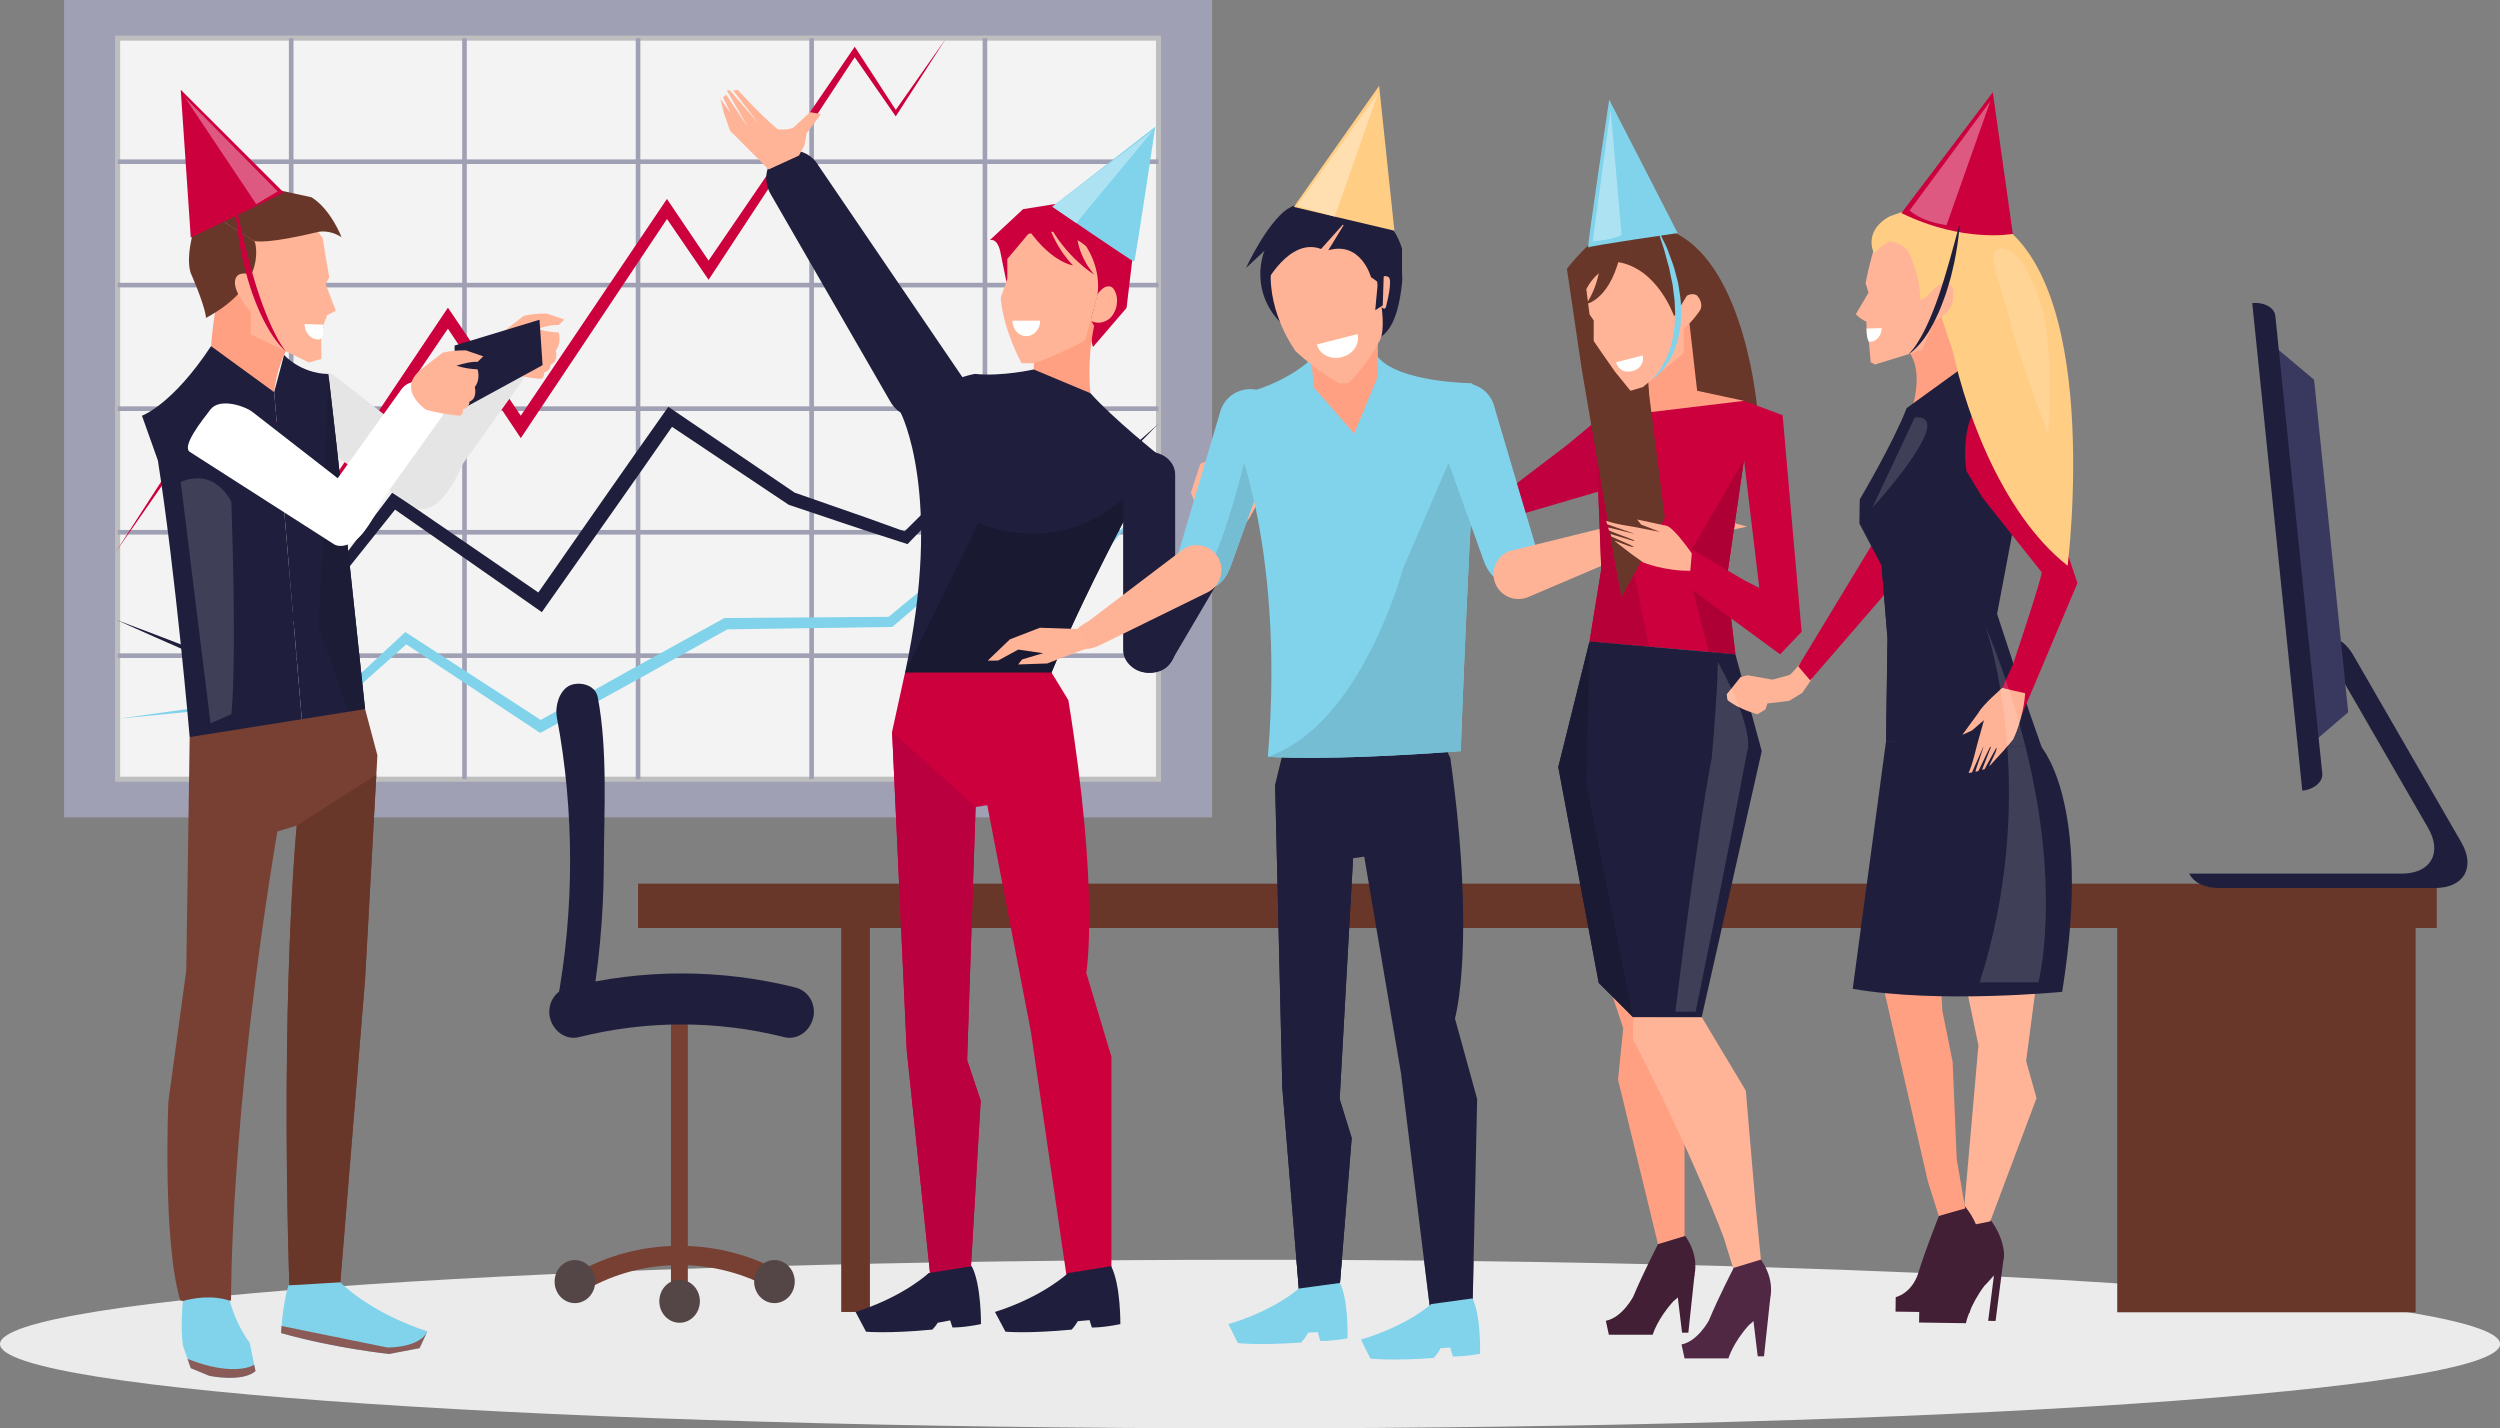 <?xml version="1.0" encoding="UTF-8"?><svg xmlns="http://www.w3.org/2000/svg" xmlns:xlink="http://www.w3.org/1999/xlink" height="188.1" preserveAspectRatio="xMidYMid meet" version="1.0" viewBox="0.0 0.0 329.3 188.1" width="329.3" zoomAndPan="magnify"><rect x="0.0" y="0.0" width="329.3" height="188.1" fill="#808080" stroke="none"/><defs><clipPath id="a"><path d="M 0 165 L 329.32 165 L 329.32 188.141 L 0 188.141 Z M 0 165"/></clipPath><clipPath id="b"><path d="M 227 60 L 230 60 L 230 76 L 227 76 Z M 227 60"/></clipPath><clipPath id="c"><path d="M 227.629 75.184 L 227.609 75.176 L 228.395 69.734 L 228.406 69.734 L 227.629 75.184 M 228.523 68.926 L 228.512 68.926 L 229.719 60.555 L 228.523 68.926"/></clipPath></defs><g><g clip-path="url(#a)"><path d="M 164.66 188.141 C 73.719 188.141 0 183.168 0 177.039 C 0 170.906 73.719 165.938 164.66 165.938 C 166.703 165.938 168.738 165.938 170.766 165.941 L 171.23 171.617 L 176.281 171.73 L 176.75 165.965 C 180.391 165.984 184.008 166.008 187.578 166.043 L 188.312 171.996 L 193.969 172.125 L 194.102 166.113 C 205.961 166.258 217.383 166.488 228.215 166.793 L 228.504 167.723 C 230.602 167.723 232.059 167.078 232.059 167.078 L 232.043 166.906 C 289.387 168.641 329.316 172.527 329.316 177.039 C 329.316 183.168 255.598 188.141 164.66 188.141" fill="#ebebeb"/></g><g><path d="M 8.441 107.664 L 159.652 107.664 L 159.652 0 L 8.441 0 Z M 8.441 107.664" fill="#a0a0b5"/></g><g><path d="M 15.492 102.641 L 152.598 102.641 L 152.598 5.023 L 15.492 5.023 Z M 15.492 102.641" fill="#f3f3f3"/></g><g><path d="M 15.492 5.023 L 15.492 5.355 L 152.266 5.355 L 152.266 102.305 L 15.828 102.305 L 15.828 5.023 L 15.492 5.023 L 15.492 5.355 L 15.492 5.023 L 15.16 5.023 L 15.16 102.973 L 152.934 102.973 L 152.934 4.691 L 15.16 4.691 L 15.16 5.023 L 15.492 5.023" fill="#bebebe"/></g><g><path d="M 15.492 86.668 L 152.598 86.668 L 152.598 86.059 L 15.492 86.059 Z M 15.492 86.668" fill="#a0a0b5"/></g><g><path d="M 15.492 70.414 L 152.598 70.414 L 152.598 69.805 L 15.492 69.805 Z M 15.492 70.414" fill="#a0a0b5"/></g><g><path d="M 15.492 54.137 L 152.598 54.137 L 152.598 53.527 L 15.492 53.527 Z M 15.492 54.137" fill="#a0a0b5"/></g><g><path d="M 152.598 37.859 L 15.492 37.859 L 15.492 37.25 L 152.598 37.25 L 152.598 37.859" fill="#a0a0b5"/></g><g><path d="M 15.492 21.605 L 152.598 21.605 L 152.598 20.996 L 15.492 20.996 Z M 15.492 21.605" fill="#a0a0b5"/></g><g><path d="M 129.434 102.641 L 130.039 102.641 L 130.039 5.023 L 129.434 5.023 Z M 129.434 102.641" fill="#a0a0b5"/></g><g><path d="M 107.211 102.641 L 106.602 102.641 L 106.602 5.023 L 107.211 5.023 L 107.211 102.641" fill="#a0a0b5"/></g><g><path d="M 84.348 102.641 L 83.742 102.641 L 83.742 5.023 L 84.348 5.023 L 84.348 102.641" fill="#a0a0b5"/></g><g><path d="M 61.488 102.641 L 60.879 102.641 L 60.879 5.023 L 61.488 5.023 L 61.488 102.641" fill="#a0a0b5"/></g><g><path d="M 38.66 102.641 L 38.051 102.641 L 38.051 5.023 L 38.66 5.023 L 38.66 102.641" fill="#a0a0b5"/></g><g><path d="M 15.184 72.801 L 23.031 60.652 L 30.926 48.531 L 31.289 47.973 L 31.668 48.531 L 43.336 65.582 L 42.273 65.582 C 47.578 57.508 53.004 49.516 58.363 41.48 L 59 40.527 L 59.645 41.48 L 69.281 55.77 L 67.914 55.77 L 87.238 27.113 L 87.848 26.207 L 88.461 27.113 L 93.91 35.188 L 92.738 35.191 L 112.258 6.633 L 112.586 6.152 L 112.895 6.633 L 118.18 14.77 L 117.785 14.77 L 124.633 5.023 L 118.18 15.035 L 117.988 15.332 L 117.785 15.035 L 112.258 7.059 L 112.895 7.059 L 93.914 35.977 L 93.336 36.855 L 92.738 35.98 L 87.238 27.941 L 88.461 27.938 L 69.281 56.688 L 68.598 57.711 L 67.914 56.684 L 58.363 42.34 L 59.641 42.34 C 54.203 50.324 48.828 58.352 43.332 66.297 L 42.789 67.078 L 42.273 66.293 L 30.926 49.031 L 31.668 49.031 L 23.449 60.93 L 15.184 72.801" fill="#cc003d"/></g><g><path d="M 15.309 81.645 C 18.676 82.902 22.035 84.188 25.391 85.484 L 25.191 85.477 C 30.234 83.633 35.281 81.801 40.344 80.023 L 40.07 80.219 L 51.219 65.484 L 51.691 64.855 L 52.352 65.309 L 71.672 78.566 L 70.379 78.801 C 76.074 70.645 81.738 62.473 87.488 54.355 L 88.031 53.586 L 88.805 54.109 L 104.777 64.961 L 104.57 64.855 L 112.078 67.473 C 114.586 68.332 117.066 69.258 119.566 70.148 L 118.809 70.328 L 134.688 54.578 L 134.988 54.277 L 135.312 54.539 L 145.27 62.719 L 144.848 62.734 C 147.422 60.418 149.992 58.098 152.598 55.816 C 150.188 58.301 147.738 60.75 145.289 63.203 L 145.098 63.402 L 144.867 63.223 L 134.73 55.27 L 135.352 55.23 L 119.848 71.352 L 119.535 71.676 L 119.094 71.527 C 116.574 70.703 114.043 69.918 111.535 69.059 L 104 66.527 L 103.895 66.492 L 103.793 66.426 L 87.734 55.699 L 89.055 55.453 C 83.387 63.625 77.633 71.738 71.906 79.871 L 71.371 80.633 L 70.613 80.102 L 51.402 66.684 L 52.535 66.508 L 41 80.941 L 40.883 81.086 L 40.723 81.137 C 35.621 82.809 30.5 84.418 25.371 86.016 L 25.266 86.051 L 25.172 86.012 C 21.879 84.574 18.586 83.121 15.309 81.645" fill="#1f1f3d"/></g><g><path d="M 15.492 94.676 L 25.074 93.34 L 25.109 93.332 L 25.148 93.344 L 39.184 96.73 L 38.785 96.828 L 53.027 83.586 L 53.387 83.25 L 53.809 83.523 L 71.598 95.074 L 70.84 95.047 L 83.027 88.234 L 95.258 81.496 L 95.422 81.406 L 95.609 81.406 L 117.277 81.246 L 116.855 81.402 L 132.582 68.465 L 132.82 68.27 L 133.082 68.41 L 143.875 74.25 L 143.547 74.312 L 152.598 64.227 L 143.957 74.668 L 143.82 74.832 L 143.625 74.73 L 132.664 69.215 L 133.164 69.16 L 117.719 82.426 L 117.539 82.582 L 117.293 82.586 L 95.625 82.898 L 95.98 82.805 L 83.785 89.605 L 71.551 96.332 L 71.16 96.543 L 70.793 96.301 L 53.105 84.598 L 53.891 84.535 L 39.367 97.469 L 39.188 97.629 L 38.969 97.566 L 25.047 93.734 L 25.121 93.742 L 15.492 94.676" fill="#81d3eb"/></g><g><path d="M 114.586 172.812 L 110.805 172.812 L 110.805 118.738 L 114.586 118.738 L 114.586 172.812" fill="#693729"/></g><g><path d="M 84.047 122.234 L 320.969 122.234 L 320.969 116.395 L 84.047 116.395 Z M 84.047 122.234" fill="#693729"/></g><g><path d="M 318.188 172.852 L 278.883 172.852 L 278.883 121.117 L 318.188 121.117 L 318.188 172.852" fill="#693729"/></g><g><path d="M 147.137 32.703 L 147.426 30.492 L 142.137 26.855 L 139.082 26.855 L 134.758 27.551 L 130.391 31.621 C 131.555 31.387 131.809 33.422 131.809 33.422 L 132.688 37.715 L 147.137 32.703" fill="#cc003d"/></g><g><path d="M 143.961 45.719 L 148.391 40.559 L 149.168 34.035 L 147.137 32.703 L 140.855 32.941 L 143.961 45.719" fill="#cc003d"/></g><g><path d="M 144.113 42.914 C 143.117 47.852 143.637 51.793 143.637 51.793 C 137.703 53.191 136.27 51.5 136.27 51.5 C 136.047 48.223 136.27 46.086 136.27 46.086 L 143.562 41.941 L 144.113 42.914" fill="#ffa083"/></g><g><path d="M 135.438 30.832 L 132.688 34.102 L 132.688 36.73 L 131.809 39.242 C 132.207 43.629 134.559 47.852 134.559 47.852 L 136.273 47.852 C 140.34 46.336 142.93 44.824 142.93 44.824 L 144.523 39.043 C 145.16 35.375 143.051 32.426 143.051 32.426 C 139.422 29.395 135.438 30.832 135.438 30.832" fill="#ffb497"/></g><g><path d="M 144.57 38.73 C 145.359 37.648 145.957 37.727 145.957 37.727 C 146.875 37.566 147.113 39.172 147.113 39.172 C 147.316 41.074 146.117 41.992 146.117 41.992 C 144.805 42.988 143.645 42.23 143.645 42.23 L 144.57 38.73" fill="#ffb497"/></g><g><path d="M 143.637 51.793 C 146.602 55.129 152.66 59.965 152.66 59.965 C 141.238 80.812 137.816 90.34 137.816 90.34 C 121.758 91.668 119.215 88.59 119.215 88.59 C 124.297 65.09 118.625 54.336 118.625 54.336 C 123.043 50.137 128.422 49.25 128.422 49.25 C 131.957 49.621 136.168 48.664 136.168 48.664 L 143.637 51.793" fill="#1f1f3d"/></g><g><path d="M 152.598 60.074 C 152.617 60.039 152.641 60 152.66 59.965 C 152.66 59.965 152.641 60.004 152.598 60.074" fill="#989898"/></g><g><path d="M 130.484 90.672 C 130.332 90.672 130.188 90.672 130.039 90.672 C 129.836 90.668 129.633 90.668 129.434 90.664 C 120.805 90.52 119.215 88.59 119.215 88.59 L 128.871 68.895 C 131.523 69.867 133.949 70.277 136.152 70.277 C 146.57 70.277 151.973 61.191 152.598 60.074 C 152.488 60.281 152.375 60.484 152.266 60.688 C 145.457 73.16 141.566 81.484 139.574 86.059 C 139.48 86.27 139.395 86.473 139.309 86.668 C 138.246 89.141 137.816 90.34 137.816 90.34 C 134.969 90.574 132.543 90.672 130.484 90.672 M 152.66 59.965 L 152.66 59.965" fill="#191931"/></g><g><path d="M 127.312 50.48 C 128.406 52.379 124.203 53.516 122.449 54.527 C 120.695 55.539 118.387 54.824 117.289 52.926 L 101.496 25.539 C 100.402 23.645 100.938 21.285 102.691 20.273 C 104.449 19.262 106.758 19.977 107.852 21.875 L 127.312 50.48" fill="#1f1f3d"/></g><g><path d="M 158.098 61.113 L 159.852 60.336 C 161.684 60.535 161.859 61.391 161.859 61.391 C 162.188 61.52 162.707 61.512 163.047 61.746 C 163.184 61.844 163.402 62.277 163.539 62.387 C 163.82 62.605 164.012 62.516 164.273 62.758 C 164.473 62.949 164.707 63.633 164.945 63.73 C 165.66 64.031 166.055 64.691 166.055 64.691 L 165.867 65.926 L 164.551 68.262 L 162.859 70.617 L 160.301 74.777 C 158.066 73.773 157.062 72.508 157.062 72.508 L 157.781 67.211 L 156.863 64.879 L 158.098 61.113" fill="#ffb497"/></g><g><path d="M 140.727 92.227 C 144.895 117.879 143.082 128.148 143.082 128.148 L 146.395 139.199 L 146.395 167.934 L 140.465 167.934 L 135.789 135.887 L 130.043 106.051 L 128.504 106.305 L 127.391 139.641 L 129.176 144.984 L 127.832 167.934 L 122.527 167.934 L 119.434 138.316 L 117.508 96.363 L 119.215 88.59 L 138.504 88.59 L 140.727 92.227" fill="#cc003d"/></g><g><path d="M 117.508 96.363 L 119.434 138.316 L 122.527 167.934 L 127.832 167.934 L 129.176 144.984 L 127.391 139.641 L 128.504 106.305 L 117.508 96.363" fill="#ba003e"/></g><g><path d="M 128 166.781 C 129.27 169.219 129.215 174.414 129.215 174.414 C 126.73 174.91 125.457 174.855 125.457 174.855 L 125.16 173.922 L 123.512 174.234 C 123.273 174.672 122.805 175.133 122.805 175.133 C 117.004 175.688 114.074 175.41 114.074 175.41 L 112.695 172.812 C 119.105 170.77 122.32 167.688 122.32 167.688 L 128 166.781" fill="#1f1f3d"/></g><g><path d="M 146.359 166.781 C 147.629 169.227 147.574 174.414 147.574 174.414 C 145.09 174.914 143.82 174.859 143.82 174.859 L 143.512 173.887 L 141.969 174.027 C 141.578 174.695 141.164 175.137 141.164 175.137 C 135.367 175.688 132.438 175.41 132.438 175.41 L 131.055 172.812 C 137.465 170.77 140.684 167.688 140.684 167.688 L 146.359 166.781" fill="#1f1f3d"/></g><g><path d="M 154.793 85.605 C 154.793 87.254 153.262 88.59 151.371 88.59 C 149.48 88.59 147.941 87.254 147.941 85.605 L 147.941 62.512 C 147.941 60.863 149.48 59.527 151.371 59.527 C 153.262 59.527 154.793 60.863 154.793 62.512 L 154.793 85.605" fill="#1f1f3d"/></g><g><path d="M 154.125 87.375 C 153.238 88.754 150.879 89.004 149.496 88.117 C 148.117 87.234 147.719 85.398 148.602 84.016 L 155.988 72.504 C 156.871 71.121 158.711 70.719 160.094 71.605 C 161.473 72.492 161.871 74.328 160.988 75.711 L 154.125 87.375" fill="#1f1f3d"/></g><g><path d="M 137.016 42.238 C 137.016 43.363 136.195 44.277 135.184 44.277 C 134.176 44.277 133.355 43.363 133.355 42.238 L 137.016 42.238" fill="#fff"/></g><g><path d="M 191.035 99.82 C 194.465 124.344 191.648 134.16 191.648 134.16 L 194.57 144.758 L 193.969 172.125 L 188.312 171.996 L 184.539 141.375 L 179.695 112.836 L 178.227 113.047 L 176.461 144.773 L 178.047 149.902 L 176.281 171.73 L 171.23 171.617 L 168.91 143.348 L 167.961 103.344 L 169.75 95.977 L 188.762 95.273 L 191.035 99.82" fill="#1f1f3d"/></g><g><path d="M 167.961 103.344 L 168.91 143.348 L 171.23 171.617 L 176.281 171.73 L 178.047 149.902 L 176.461 144.773 L 178.227 113.047 L 167.961 103.344" fill="#1f1f3d"/></g><g><path d="M 176.504 168.988 C 177.66 171.34 177.496 176.285 177.496 176.285 C 175.121 176.707 173.91 176.629 173.91 176.629 L 173.566 175.461 L 172.305 175.539 C 171.914 176.32 171.379 176.836 171.379 176.836 C 165.84 177.238 163.059 176.914 163.059 176.914 L 161.797 174.41 C 167.945 172.598 171.074 169.73 171.074 169.73 L 176.504 168.988" fill="#81d3eb"/></g><g><path d="M 193.957 171.027 C 195.113 173.383 194.953 178.324 194.953 178.324 C 192.57 178.746 191.363 178.668 191.363 178.668 L 191.02 177.5 L 189.758 177.578 C 189.371 178.359 188.832 178.875 188.832 178.875 C 183.297 179.277 180.512 178.953 180.512 178.953 L 179.25 176.449 C 185.398 174.641 188.527 171.77 188.527 171.77 L 193.957 171.027" fill="#81d3eb"/></g><g><path d="M 39.234 43.93 C 36.484 46.883 36.113 51.656 36.113 51.656 C 28.812 49.391 27.73 46.492 27.73 46.492 C 28.223 39.359 29.535 35.758 29.535 35.758 C 36.629 36.559 39.234 43.93 39.234 43.93" fill="#ffa083"/></g><g><path d="M 39.922 50.84 C 38.703 52.406 34.656 53.875 35.652 54.652 L 54.508 66.73 C 55.504 67.504 57.297 66.863 58.516 65.297 C 59.734 63.73 59.914 61.832 58.914 61.059 L 43.93 49.406 C 42.934 48.633 41.137 49.273 39.922 50.84" fill="#e5e5e5"/></g><g><path d="M 43.25 49.277 C 39.48 49.145 37.418 46.75 37.418 46.75 L 36.113 51.656 L 39.953 97.09 C 45.727 95.906 48.09 93.398 48.09 93.398 C 44.547 59.766 43.25 49.277 43.25 49.277" fill="#1f1f3d"/></g><g><path d="M 46.188 94.801 L 41.949 82.418 L 42.551 70.57 L 43.25 49.277 C 43.25 49.277 44.547 59.766 48.09 93.398 C 48.086 93.406 47.492 94.027 46.188 94.801" fill="#1c1c37"/></g><g><path d="M 27.797 45.598 C 22.664 53.375 18.699 54.754 18.699 54.754 L 20.797 60.652 C 23.156 75.695 24.984 97.09 24.984 97.09 C 34.812 100.184 39.953 97.09 39.953 97.09 L 36.113 51.656 L 27.797 45.598" fill="#1f1f3d"/></g><g><path d="M 48.09 93.398 L 49.711 99.496 L 48.09 128.996 L 44.793 169.316 L 38.105 169.316 C 36.926 130.18 39.09 108.738 39.09 108.738 L 36.531 109.527 C 30.238 147.289 30.434 171.285 30.434 171.285 C 27.289 172.27 23.746 171.285 23.746 171.285 C 21.391 163.418 22.176 145.129 22.176 145.129 L 24.535 127.816 L 24.984 97.09 L 48.09 93.398" fill="#774033"/></g><g><path d="M 49.57 102.047 L 48.09 128.996 L 44.793 169.316 L 38.105 169.316 C 36.926 130.18 39.09 108.738 39.09 108.738 L 49.57 102.047" fill="#693729"/></g><g><path d="M 30.258 171.336 C 31.246 174.875 32.895 176.863 32.895 176.863 L 33.656 180.605 C 31.863 182.129 27.559 181.219 27.559 181.219 L 25.125 180.211 L 24.094 177.234 C 23.723 174.531 24.094 171.367 24.094 171.367 C 27.883 170.328 30.258 171.336 30.258 171.336" fill="#81d3eb"/></g><g><path d="M 37.984 169.316 C 37.172 172.07 37.023 175.59 37.023 175.59 C 44.105 177.605 51.262 178.344 51.262 178.344 L 55.266 177.578 L 56.297 175.367 C 48.555 172.836 44.828 168.906 44.828 168.906 L 37.984 169.316" fill="#81d3eb"/></g><g><path d="M 42.527 31.414 C 42.887 33.926 43.375 36.508 43.375 36.508 L 42.902 37.426 L 44.234 40.941 L 43.102 41.52 L 42.621 42.762 L 42.641 43.16 L 42.277 43.746 L 42.34 47.27 L 40.703 47.75 L 33.035 44.051 L 32.953 34.812 C 32.27 30.582 36.215 28.527 36.215 28.527 C 40.059 27.199 42.527 31.414 42.527 31.414" fill="#ffb497"/></g><g><path d="M 28.168 28.344 L 29.012 26.18 L 34.949 24.66 L 41.039 25.988 C 43.617 27.605 44.992 31.254 44.992 31.254 C 43.336 30.172 41.902 30.555 41.902 30.555 C 35.477 32.082 33.676 31.871 33.316 31.68 C 32.957 31.492 28.168 28.344 28.168 28.344" fill="#693729"/></g><g><path d="M 28.168 28.344 L 25.754 29.477 C 24.207 34.488 25.215 36.176 25.215 36.176 C 27.152 40.668 27.133 41.875 27.133 41.875 C 35.492 37.387 33.555 31.805 33.555 31.805 L 28.168 28.344" fill="#693729"/></g><g><path d="M 54.094 59.637 C 53.238 60.828 53.719 62.633 55.164 63.668 C 56.605 64.703 58.469 64.574 59.324 63.383 L 68.801 50.152 C 69.656 48.961 69.176 47.156 67.73 46.121 C 66.289 45.086 64.426 45.215 63.57 46.406 L 54.094 59.637" fill="#e5e5e5"/></g><g><path d="M 60.98 61.07 C 59.055 65.574 57.129 66.555 57.129 66.555 L 57.297 63.871 L 60.98 61.07" fill="#e5e5e5"/></g><g><path d="M 54.82 58.625 C 54.207 59.684 52.043 61.676 52.043 61.676 L 54.266 61.516 L 54.82 58.625" fill="#e5e5e5"/></g><g><path d="M 33.668 36.957 C 32.961 35.535 31.48 36.156 31.48 36.156 C 30.172 36.973 31.656 39.238 31.656 39.238 C 32.539 40.527 32.684 40.695 32.684 40.695 C 33.512 41.426 33.656 39.887 33.656 39.887 C 33.562 38.344 33.668 36.957 33.668 36.957" fill="#ffb497"/></g><g><path d="M 66.812 49.121 C 69.16 49.762 71.098 49.898 71.098 49.898 C 71.738 49.965 71.672 49.062 71.672 49.062 C 72.543 48.879 72.527 48.043 72.527 48.043 C 73.613 47.656 73.219 46.133 73.219 46.133 C 74.031 45.086 73.586 43.797 73.586 43.797 C 71.848 43.727 70.812 43.305 70.812 43.305 C 72.98 42.641 73.566 42.832 73.566 42.832 L 74.336 42.09 L 72.035 41.297 C 69.945 41.293 68.957 41.621 68.957 41.621 L 66.52 43.535 C 62.551 46.324 66.812 49.121 66.812 49.121" fill="#ffb497"/></g><g><path d="M 33.488 179.773 L 33.656 180.605 C 31.863 182.129 27.559 181.219 27.559 181.219 L 25.125 180.211 L 24.703 178.996 C 30.969 181.465 33.488 179.773 33.488 179.773" fill="#8b5c57"/></g><g><path d="M 37.086 174.66 C 37.039 175.234 37.023 175.59 37.023 175.59 C 44.105 177.605 51.262 178.344 51.262 178.344 L 55.266 177.578 L 56.297 175.367 C 55.266 177.578 51.012 177.488 51.012 177.488 L 37.086 174.66" fill="#8b5c57"/></g><g><path d="M 27.73 53.93 C 26.516 55.496 23.973 58.727 24.969 59.504 L 43.824 71.578 C 44.824 72.355 46.617 71.715 47.836 70.148 C 49.051 68.582 49.23 66.684 48.234 65.91 L 33.25 54.258 C 32.254 53.484 28.949 52.363 27.73 53.93" fill="#fff"/></g><g><path d="M 43.41 64.488 C 42.559 65.68 43.039 67.484 44.48 68.52 C 45.926 69.555 47.789 69.426 48.641 68.234 L 58.121 55.004 C 58.973 53.809 58.496 52.004 57.051 50.973 C 55.605 49.938 53.742 50.066 52.891 51.258 L 43.41 64.488" fill="#fff"/></g><g><path d="M 50.297 65.922 C 48.371 70.426 46.449 71.406 46.449 71.406 L 46.617 68.723 L 50.297 65.922" fill="#fff"/></g><g><path d="M 44.137 63.477 C 43.523 64.535 41.359 66.527 41.359 66.527 L 43.582 66.367 L 44.137 63.477" fill="#fff"/></g><g><path d="M 59.879 45.516 L 59.879 54.426 L 71.469 48.098 L 71.066 42.113 L 59.879 45.516" fill="#1f1f3d"/></g><g><path d="M 56.129 53.973 C 58.48 54.613 60.418 54.75 60.418 54.75 C 61.059 54.816 60.988 53.914 60.988 53.914 C 61.859 53.727 61.844 52.895 61.844 52.895 C 62.93 52.508 62.539 50.98 62.539 50.98 C 63.352 49.934 62.902 48.648 62.902 48.648 C 61.164 48.578 60.133 48.156 60.133 48.156 C 62.301 47.492 62.887 47.684 62.887 47.684 L 63.656 46.941 L 61.355 46.148 C 59.266 46.145 58.277 46.473 58.277 46.473 L 55.836 48.387 C 51.871 51.176 56.129 53.973 56.129 53.973" fill="#ffb497"/></g><g><path d="M 157.562 77.367 C 155.438 76.605 154.52 74.738 155.285 72.617 L 160.809 53.965 C 161.57 51.844 163.93 50.73 166.055 51.496 C 168.176 52.258 169.285 54.617 168.523 56.738 L 162.078 74.656 C 161.316 76.781 159.684 78.133 157.562 77.367" fill="#81d3eb"/></g><g><path d="M 158.727 77.586 C 158.359 77.586 157.969 77.516 157.562 77.367 C 157.562 77.367 160.023 76.234 163.895 60.926 C 164.316 62.352 164.762 64.047 165.191 66 L 162.078 74.656 C 161.465 76.371 160.277 77.586 158.727 77.586" fill="#74bdd3"/></g><g><path d="M 184.672 37.324 C 183.668 46.688 179.902 45.055 174.961 45.055 C 170.016 45.055 166.008 41.047 166.008 36.102 C 166.008 31.156 170.016 27.148 174.961 27.148 C 179.902 27.148 185.199 32.406 184.672 37.324" fill="#1f1f3d"/></g><g><path d="M 181.492 47.016 C 184.254 50.387 193.82 50.48 193.82 50.48 L 194.914 51.48 C 193.641 64.145 192.41 98.938 192.41 98.938 C 174.375 100.305 167.004 99.68 167.004 99.68 C 169.395 70.672 161.844 55.258 161.844 55.258 L 162.117 52.211 C 170.098 50.711 173.535 46.496 173.535 46.496 L 181.492 47.016" fill="#81d3eb"/></g><g><path d="M 172.402 99.82 C 168.684 99.82 167.004 99.68 167.004 99.68 C 179.371 95.449 184.797 74.902 184.797 74.902 L 194.914 51.48 C 193.641 64.145 192.41 98.938 192.41 98.938 C 182.988 99.652 176.473 99.82 172.402 99.82" fill="#74bdd3"/></g><g><path d="M 199.965 76.594 C 202.086 75.832 203.004 73.965 202.238 71.844 L 196.719 53.191 C 195.953 51.07 193.594 49.957 191.473 50.719 C 189.352 51.484 188.238 53.844 189.004 55.965 L 195.445 73.883 C 196.207 76.004 197.84 77.359 199.965 76.594" fill="#81d3eb"/></g><g><path d="M 181.492 45.312 L 181.492 49.566 L 178.379 57.129 L 173.051 51.027 L 172.594 45.832 L 181.492 45.312" fill="#ffa083"/></g><g><path d="M 141.887 84.73 L 141.621 84.328 C 141.047 83.531 141.781 82.68 143.367 81.828 L 156.074 72.191 C 157.664 71.344 159.656 71.945 160.508 73.535 C 161.355 75.125 160.754 77.117 159.164 77.969 L 145.141 84.855 C 143.555 85.703 142.199 85.691 141.887 84.73" fill="#ffb396"/></g><g><path d="M 172.684 29.16 C 167.398 30.254 167.398 35.539 167.398 35.539 C 167.035 41.461 170.684 46.289 170.684 46.289 C 173.32 48.75 176.328 50.48 176.328 50.48 L 177.605 50.48 C 180.246 47.93 181.797 44.738 181.797 44.738 C 182.98 42.098 180.699 34.355 180.699 34.355 C 179.062 27.887 172.684 29.16 172.684 29.16" fill="#ffb396"/></g><g><path d="M 181.492 37.148 C 182.105 35.977 182.871 36.477 182.871 36.477 C 183.508 36.789 182.609 40.207 182.609 40.207 C 182.465 41.266 181.723 40.145 181.723 40.145 L 181.492 37.148" fill="#ffb396"/></g><g><path d="M 177.352 29.059 L 174.012 32.797 C 169.824 31.211 166.617 37.523 166.617 37.523 C 167.191 33.102 167.836 31.684 167.836 31.684 C 170.129 28.852 174.043 28.008 174.043 28.008 C 176.539 27.938 177.352 29.059 177.352 29.059" fill="#1f1f3d"/></g><g><path d="M 177.352 29.059 L 174.961 32.969 C 179.273 31.719 180.59 36.512 180.59 36.512 L 181.492 37.148 L 181.145 40.863 L 182.137 40.223 L 182.297 35.328 C 181.363 31.312 179.812 30.301 179.812 30.301 C 178.801 28.918 177.352 29.059 177.352 29.059" fill="#1f1f3d"/></g><g><path d="M 142.234 82.867 L 136.969 82.688 L 133.023 84.215 L 130.098 87.02 L 131.473 87.008 L 134.121 85.562 L 137.59 86.07 L 139.852 86.637 L 143.031 85.469 L 142.234 82.867" fill="#ffb497"/></g><g><path d="M 139.852 86.637 L 137.949 87.391 L 134.109 87.523 L 134.629 86.863 L 138.023 85.848 L 139.852 86.637" fill="#ffb497"/></g><g><path d="M 217.387 69.422 C 217.387 69.422 215.914 68.082 214.258 68.789 L 198.723 72.621 C 197.062 73.324 196.285 75.258 196.988 76.914 C 197.695 78.57 199.629 79.352 201.285 78.645 L 215.277 72.688 C 216.938 71.984 218.09 71.078 217.387 69.422" fill="#ffb396"/></g><g><path d="M 215.094 71.562 L 216.637 72.066 C 220.402 71.266 223.867 71.203 223.867 71.203 L 227.328 69.965 L 230.125 69.363 L 228.246 68.852 L 222.945 68.895 L 225.645 68.547 L 226.266 68.344 C 224.902 68.035 223.395 67.547 223.395 67.547 L 221.012 66.957 L 215.531 68.566 L 215.094 71.562" fill="#ffb396"/></g><g><path d="M 215.094 71.562 L 216.637 72.066 C 220.402 71.266 222.945 68.895 222.945 68.895 L 225.645 68.547 L 226.266 68.344 C 224.902 68.035 223.395 67.547 223.395 67.547 L 221.012 66.957 L 215.531 68.566 L 215.094 71.562" fill="#ffb396"/></g><g><path d="M 178.379 28.004 L 179.883 27.148 C 183.73 28.883 184.672 32.762 184.672 32.762 L 184.672 36.371 L 183.699 38.035 C 182.105 32.258 179.883 29.938 179.883 29.938 L 178.379 28.004" fill="#1f1f3d"/></g><g><path d="M 178.629 28.324 L 179.004 26.723 C 176.234 25.578 174.277 25.578 174.277 25.578 C 172.051 26.117 169.555 27.535 169.555 27.535 C 166.785 29.492 164.121 35.301 164.121 35.301 L 168.766 30.977 L 177.352 28.004 L 178.629 28.324" fill="#1f1f3d"/></g><g><path d="M 210.16 55.508 L 206.391 58.633 L 199.812 63.645 L 200.973 67.555 L 211.691 64.418 L 210.16 55.508" fill="#c10040"/></g><g><path d="M 212.441 131.312 L 213.812 135.434 L 213.129 142.215 L 218.395 163.887 L 221.891 162.879 L 221.891 142.695 L 217.164 131.312 L 212.441 131.312" fill="#ffa083"/></g><g><path d="M 215.105 133.977 L 215.105 136.887 C 223.344 152.867 227.055 163.043 227.055 163.043 L 228.504 167.723 C 230.602 167.723 232.059 167.078 232.059 167.078 L 231.254 158.844 L 229.961 143.668 L 224.148 133.977 L 215.105 133.977" fill="#ffb497"/></g><g><path d="M 214.461 30.281 L 215.609 29.312 C 218.641 28.586 220.695 30.703 220.695 30.703 C 230.004 35.301 231.484 54.035 231.484 54.035 L 216.82 52.32 L 214.461 30.281" fill="#693729"/></g><g><path d="M 222.539 42.602 L 223.547 51.473 L 229.719 52.801 C 222.996 55.527 215.609 54.5 215.609 54.5 L 217.246 52.926 L 217.004 48.141 L 220.395 42.992 L 222.539 42.602" fill="#ffa083"/></g><g><path d="M 229.719 52.801 L 234.805 54.688 L 237.309 83.219 L 234.48 86.188 L 217.527 73.754 L 218.902 70.039 L 229.719 76.418 L 231.734 77.434 L 229.719 60.555 L 227.418 76.5 L 228.59 86.188 L 209.375 84.488 L 210.922 74.965 L 210.16 55.508 L 215.609 54.5 L 229.719 52.801" fill="#cc003d"/></g><g clip-path="url(#b)"><g clip-path="url(#c)"><path d="M 227.609 75.184 L 229.719 75.184 L 229.719 60.555 L 227.609 60.555 Z M 227.609 75.184" fill="#d9d9d9"/></g></g><g><path d="M 228.395 69.734 L 228.512 68.926 L 228.523 68.926 L 228.406 69.734 L 228.395 69.734" fill="#d99880"/></g><g><path d="M 227.629 75.184 L 222.844 72.363 L 229.719 60.555 L 228.512 68.926 L 228.395 69.734 L 227.609 75.176 L 227.629 75.184" fill="#ae0034"/></g><g><path d="M 228.59 86.188 L 225.094 85.879 L 222.973 77.746 L 228.016 81.445 L 228.59 86.188" fill="#ae0034"/></g><g><path d="M 217.203 85.18 L 209.375 84.488 L 210.922 74.965 L 210.902 74.551 L 210.715 69.66 L 210.523 64.762 L 210.352 60.395 C 211.789 68.773 213.492 78.57 213.598 78.641 L 215.211 75.68 L 215.609 77.281 L 217.203 85.18" fill="#b70037"/></g><g><path d="M 214.461 30.281 L 213.371 29.43 C 209.738 30.945 206.391 35.406 206.391 35.406 L 208.348 48.645 C 208.348 48.645 213.414 78.52 213.598 78.641 L 219.289 68.203 L 214.461 30.281" fill="#693729"/></g><g><path d="M 222.211 38.938 C 223.02 38.512 223.547 38.938 223.547 38.938 C 224.57 40.148 223.848 40.996 223.848 40.996 C 222.695 42.633 221.785 43.297 221.785 43.297 L 221.785 46.508 L 216.398 50.988 L 214.766 51.473 L 212.703 48.93 C 211.492 47.23 209.922 44.914 209.922 44.914 L 209.922 42.207 L 209.375 41.422 L 208.949 38.09 C 210.281 35.426 213.066 34.52 213.066 34.52 C 218.336 35.305 220.516 41.664 220.516 41.664 L 222.211 38.938" fill="#ffb497"/></g><g><path d="M 228.59 86.188 L 232.059 98.941 L 224.148 133.977 L 215.105 133.977 L 210.586 129.461 L 205.258 101.039 L 209.375 84.488 L 228.59 86.188" fill="#1f1f3d"/></g><g><path d="M 231.945 165.914 C 233.82 168.559 233.184 170.918 233.184 170.918 C 233.016 172.449 230.395 174.512 230.395 174.512 C 228.262 176.855 227.668 178.926 227.668 178.926 L 221.891 178.926 L 221.488 177.094 C 223.645 176.664 225.094 173.93 225.094 173.93 C 226.441 170.691 228.367 167.004 228.367 167.004 L 231.945 165.914" fill="#512843"/></g><g><path d="M 233.184 170.918 L 232.355 178.656 L 231.527 178.656 L 230.82 172.805 L 233.184 170.918" fill="#512843"/></g><g><path d="M 221.977 162.797 C 223.852 165.441 223.215 167.801 223.215 167.801 C 223.043 169.336 220.426 171.395 220.426 171.395 C 218.289 173.742 217.695 175.809 217.695 175.809 L 211.918 175.809 L 211.52 173.977 C 213.68 173.551 215.121 170.812 215.121 170.812 C 216.473 167.578 218.395 163.887 218.395 163.887 L 221.977 162.797" fill="#421f35"/></g><g><path d="M 223.215 167.801 L 222.387 175.539 L 221.559 175.539 L 220.855 169.688 L 223.215 167.801" fill="#421f35"/></g><g><path d="M 215.105 133.977 L 210.586 129.461 L 205.258 101.039 L 209.375 84.488 L 208.949 103.133 L 215.105 133.977" fill="#1a1a34"/></g><g><path d="M 261.766 160.148 C 264.016 162.754 263.98 165.273 263.98 165.273 C 263.953 166.91 261.395 169.352 261.395 169.352 C 259.375 172.047 258.953 174.293 258.953 174.293 L 252.781 174.203 L 252.809 172.309 C 255.047 171.637 255.73 169.27 255.73 169.27 C 256.832 165.715 258.496 161.621 258.496 161.621 L 261.766 160.148" fill="#421f35"/></g><g><path d="M 263.98 165.273 L 262.859 173.996 L 261.883 173.984 L 262.738 167.254 L 263.98 165.273" fill="#421f35"/></g><g><path d="M 237.234 87.168 C 236.438 88.328 235.746 88.902 235.746 88.902 L 233.48 89.523 L 230.195 88.945 L 229.258 89.188 L 227.441 91.477 L 227.562 92.219 C 229.184 93.5 231.508 94.082 231.508 94.082 L 232.539 93.445 L 232.809 92.656 L 235.66 92.324 L 237.395 91.262 L 238.699 89.371 L 237.234 87.168" fill="#ffb497"/></g><g><path d="M 259.301 57.27 L 251.473 74.551 L 238.441 89.617 L 236.867 87.773 L 246.754 71.453 L 250.824 56.395 L 259.301 57.27" fill="#cc003d"/></g><g><path d="M 268.496 127.484 L 266.879 139.754 L 268.254 144.645 L 262.156 160.879 L 258.496 161.621 L 260.598 137.68 L 257.898 124.777 L 263.148 129.422 L 268.496 127.484" fill="#ffb497"/></g><g><path d="M 258.66 158.707 C 260.91 161.312 260.875 163.836 260.875 163.836 C 260.852 165.473 258.289 167.91 258.289 167.91 C 256.27 170.605 255.852 172.852 255.852 172.852 L 249.68 172.766 L 249.703 170.867 C 251.945 170.195 252.629 167.828 252.629 167.828 C 253.73 164.273 255.395 160.18 255.395 160.18 L 258.66 158.707" fill="#421f35"/></g><g><path d="M 260.582 164.184 L 259.465 172.906 L 258.48 172.891 L 259.344 166.16 L 260.582 164.184" fill="#421f35"/></g><g><path d="M 246.613 123.59 L 253.914 155.523 L 255.371 160.164 L 258.855 159.176 L 257.742 152.691 L 257.203 139.879 L 255.84 133.105 L 255.348 123.129 L 246.613 123.59" fill="#ffa083"/></g><g><path d="M 248.43 97.609 L 244.039 130.246 C 255.391 132.234 271.629 130.645 271.629 130.645 C 275.785 104.91 268.492 97.898 268.492 97.898 L 248.43 97.609" fill="#1f1f3d"/></g><g><path d="M 249.379 44.719 C 254.801 47.059 251.434 54.992 251.434 54.992 C 253.895 53.316 258.148 48.688 258.148 48.688 C 256.371 43.703 256.188 40.555 256.188 40.555 L 249.379 44.719" fill="#ffa083"/></g><g><path d="M 251.145 53.754 C 249.398 58.301 244.965 65.785 244.965 65.785 L 244.918 68.953 L 247.844 74.516 L 248.621 84.082 L 248.43 97.609 C 258.023 98.289 268.93 98.418 268.93 98.418 L 267.289 93.73 L 263.055 80.863 L 267.445 57.66 C 267.66 55.316 263.461 52.73 263.461 52.73 L 261.223 51.617 L 258.148 48.688 L 251.145 53.754" fill="#1f1f3d"/></g><g><path d="M 247.844 74.512 L 248.621 84.082 L 248.43 97.609 L 252.211 82.496 L 247.844 74.512" fill="#1f1f3d"/></g><g><path d="M 263.461 52.73 L 259.98 54.125 C 258.246 57.59 259.027 62.051 259.027 62.051 L 261.145 65.566 L 268.93 75.379 C 268.984 76.102 265.129 87.57 265.129 87.57 L 263.199 91.785 L 266.273 94.242 L 273.637 76.809 L 267.383 57.996 L 266.281 55.078 L 263.461 52.73" fill="#cc003d"/></g><g><path d="M 248.086 31.387 C 248.02 29.535 252.121 28.895 252.121 28.895 L 255.684 28.383 C 257.93 28.863 260.855 30.242 260.855 30.242 C 263.523 32.535 266.098 35.582 266.098 35.582 L 267.242 43.801 C 264.855 46.789 258.48 48.688 258.148 48.688 C 257.977 48.688 255.496 41.074 255.496 41.074 C 249.227 42.055 248.086 31.387 248.086 31.387" fill="#ffcd84"/></g><g><path d="M 247.078 32.027 C 246.207 34.707 245.734 37.305 245.734 37.305 L 246.121 38.555 L 244.449 41.383 C 245.145 42.113 245.84 42.371 245.84 42.371 L 245.891 44.055 L 246.191 45.188 L 246.406 47.719 L 246.973 48.012 L 253.176 46.094 L 254.824 42.281 C 256.094 41.797 256.891 40.559 256.891 40.559 C 257.574 39.262 257.293 38.355 257.293 38.355 C 257.148 37.129 255.922 37.27 255.922 37.27 C 255.027 37.594 253.609 39.262 253.609 39.262 L 252.922 39.473 C 252.996 36.523 251.434 33.242 251.434 33.242 C 249.84 30.996 247.078 32.027 247.078 32.027" fill="#ffb497"/></g><g><path d="M 246.844 33.379 C 245.449 30.07 248.98 28.469 248.98 28.469 L 253.996 26.688 L 261.57 28.469 L 263.496 32.746 L 254.73 30.156 C 249.883 29.918 246.844 33.379 246.844 33.379" fill="#ffcd84"/></g><g><path d="M 261.57 28.469 C 277.277 35.336 272.348 74.516 272.348 74.516 C 263.371 67.48 258.312 52.82 256.812 44.125 C 256.41 41.789 257.559 42.23 257.406 40.555 C 257.176 37.969 257.172 36.371 257.172 36.371 L 261.57 28.469" fill="#ffcd84"/></g><g><path d="M 266.754 91.316 C 266.516 94.715 265.164 97.398 265.164 97.398 L 263.934 98.855 L 262.066 100.898 C 261.867 100.965 263.016 99.059 262.996 98.566 L 262.961 98.48 L 261.395 101.328 C 261.203 101.367 261.074 101.395 261.074 101.395 L 262.246 98.391 L 262.184 98.344 C 262.07 98.367 260.664 101.551 260.562 101.574 L 260.219 101.645 C 260.164 101.656 260.449 100.82 260.734 99.988 C 261.016 99.156 261.301 98.32 261.258 98.328 L 259.754 101.738 C 259.473 101.793 259.301 101.824 259.301 101.824 C 259.926 100.359 260.145 99.102 260.449 98.008 C 260.48 97.887 261.328 94.863 261.328 94.863 L 259.738 96.227 L 258.477 96.797 L 260.609 93.879 C 261.152 92.84 263.727 90.625 263.727 90.625 L 266.754 91.316" fill="#ffb396"/></g><g><path d="M 246.613 66.898 L 252.211 54.992 C 252.332 54.984 252.449 54.977 252.555 54.977 C 257.551 54.977 246.613 66.898 246.613 66.898" fill="#3f3f58"/></g><g><path d="M 268.496 129.395 L 260.766 129.395 C 264.547 117.531 265.004 106.633 264.395 98.328 C 265.32 98.352 266.133 98.371 266.809 98.383 C 271.613 117.711 268.496 129.395 268.496 129.395" fill="#3f3f58"/></g><g><path d="M 266.809 98.383 C 266.133 98.371 265.32 98.352 264.395 98.328 C 264.395 98.324 264.395 98.316 264.395 98.312 L 265.164 97.398 C 265.164 97.398 265.574 96.582 265.984 95.277 C 266.281 96.332 266.555 97.371 266.809 98.383 M 263.496 90.828 C 262.609 85.562 261.523 82.465 261.523 82.465 C 262.535 84.91 263.426 87.285 264.211 89.578 L 263.73 90.625 L 263.727 90.625 C 263.727 90.625 263.641 90.699 263.496 90.828" fill="#3f3f58"/></g><g><path d="M 264.629 90.832 L 263.73 90.625 L 264.211 89.578 C 264.352 90 264.492 90.414 264.629 90.832" fill="#d32458"/></g><g><path d="M 264.395 98.312 C 264.188 95.496 263.859 92.98 263.496 90.828 C 263.641 90.699 263.727 90.625 263.727 90.625 L 263.73 90.625 L 264.629 90.832 C 265.129 92.352 265.578 93.832 265.984 95.277 C 265.574 96.582 265.164 97.398 265.164 97.398 L 264.395 98.312" fill="#ffbea5"/></g><g><path d="M 265.129 30.805 C 265.129 30.805 258.648 32.059 250.453 28.066 L 262.492 12.152 L 265.129 30.805" fill="#cc003d"/></g><g><path d="M 258.148 29.43 C 258.148 29.43 258.133 29.727 258.078 30.238 C 258.012 30.75 257.957 31.484 257.816 32.359 C 257.664 33.23 257.516 34.258 257.242 35.332 C 257.105 35.871 257.004 36.434 256.824 36.992 C 256.652 37.547 256.5 38.121 256.309 38.684 C 255.918 39.801 255.5 40.914 255.004 41.914 C 254.77 42.422 254.512 42.898 254.246 43.34 C 254.008 43.789 253.719 44.184 253.469 44.555 C 252.949 45.285 252.422 45.82 252.035 46.172 C 251.645 46.52 251.379 46.652 251.379 46.652 C 251.379 46.652 251.605 46.461 251.926 46.062 C 252.25 45.672 252.648 45.059 253.074 44.305 C 253.273 43.914 253.512 43.512 253.719 43.055 C 253.938 42.605 254.145 42.125 254.355 41.621 C 254.578 41.129 254.75 40.59 254.969 40.062 C 255.18 39.531 255.348 38.973 255.543 38.426 C 255.91 37.32 256.258 36.207 256.555 35.152 C 256.879 34.105 257.109 33.113 257.363 32.27 C 257.598 31.418 257.789 30.707 257.922 30.211 C 258.062 29.715 258.148 29.43 258.148 29.43" fill="#1f1f3d"/></g><g><path d="M 220.984 30.703 L 211.965 13.129 C 211.965 13.129 208.969 32.82 209.211 32.594 C 209.449 32.363 220.984 30.703 220.984 30.703" fill="#81d3eb"/></g><g><path d="M 183.668 30.387 L 170.418 27.258 L 181.66 11.301 L 183.668 30.387" fill="#ffcd84"/></g><g><path d="M 218.277 30.031 C 218.277 30.031 218.43 30.332 218.695 30.855 C 218.824 31.121 218.98 31.441 219.16 31.809 C 219.336 32.18 219.562 32.582 219.723 33.066 C 219.898 33.543 220.09 34.059 220.289 34.605 C 220.512 35.152 220.641 35.754 220.805 36.367 C 220.883 36.676 220.965 36.988 221.047 37.309 C 221.109 37.629 221.152 37.961 221.203 38.293 C 221.312 38.953 221.406 39.629 221.422 40.316 L 221.457 41.34 C 221.438 41.684 221.414 42.023 221.395 42.359 C 221.391 43.039 221.215 43.691 221.113 44.324 C 220.949 44.949 220.797 45.555 220.559 46.098 C 220.438 46.367 220.332 46.637 220.215 46.887 C 220.078 47.129 219.945 47.363 219.816 47.586 C 219.555 48.027 219.277 48.41 219.004 48.723 C 218.734 49.043 218.477 49.297 218.262 49.496 C 217.812 49.895 217.516 50.059 217.516 50.059 C 217.516 50.059 217.77 49.832 218.145 49.387 C 218.328 49.164 218.547 48.887 218.762 48.543 C 218.98 48.207 219.191 47.805 219.41 47.363 C 219.512 47.141 219.613 46.906 219.723 46.664 C 219.809 46.414 219.895 46.156 219.988 45.891 C 220.18 45.363 220.277 44.773 220.414 44.184 C 220.488 43.574 220.609 42.953 220.613 42.305 C 220.633 41.984 220.645 41.66 220.66 41.336 L 220.609 40.355 C 220.609 39.699 220.527 39.047 220.43 38.402 C 220.391 38.082 220.348 37.762 220.305 37.449 C 220.238 37.137 220.176 36.828 220.109 36.527 C 219.969 35.922 219.895 35.32 219.715 34.781 C 219.562 34.23 219.422 33.711 219.289 33.23 C 219.176 32.746 219.004 32.312 218.883 31.922 C 218.758 31.531 218.645 31.195 218.551 30.914 C 218.379 30.352 218.277 30.031 218.277 30.031" fill="#81d3eb"/></g><g><path d="M 37.387 25.383 L 25.129 31.301 L 23.805 11.824 L 37.387 25.383" fill="#cc003d"/></g><g><path d="M 30.941 26.543 C 30.941 26.543 31.02 26.863 31.156 27.426 C 31.281 27.988 31.465 28.793 31.68 29.762 C 31.789 30.238 31.91 30.762 32.035 31.309 C 32.148 31.859 32.324 32.434 32.461 33.031 C 32.598 33.629 32.762 34.242 32.934 34.863 C 33.102 35.484 33.266 36.117 33.469 36.738 C 33.652 37.367 33.836 37.996 34.051 38.602 C 34.254 39.211 34.457 39.809 34.676 40.379 C 34.883 40.957 35.121 41.496 35.324 42.02 C 35.559 42.527 35.754 43.023 35.977 43.457 C 36.402 44.344 36.801 45.059 37.117 45.535 C 37.43 46.02 37.641 46.273 37.641 46.273 C 37.641 46.273 37.379 46.07 36.992 45.633 C 36.613 45.191 36.082 44.543 35.57 43.684 C 35.297 43.262 35.051 42.781 34.777 42.277 C 34.531 41.762 34.242 41.227 34.016 40.648 C 33.512 39.504 33.078 38.242 32.695 36.973 C 32.324 35.695 31.992 34.41 31.766 33.188 C 31.508 31.973 31.352 30.816 31.223 29.836 C 31.086 28.852 31.059 28.023 31 27.449 C 30.965 26.871 30.941 26.543 30.941 26.543" fill="#cc003d"/></g><g><path d="M 138.609 27.223 L 152.176 16.691 C 152.176 16.691 149.543 34.41 149.391 34.461 C 149.238 34.512 138.609 27.223 138.609 27.223" fill="#81d3eb"/></g><g><path d="M 269.805 57.277 C 269.805 57.277 265.973 47.254 264.688 42.059 C 263.402 36.867 261.473 33.223 263.383 32.75 C 263.488 32.723 263.598 32.711 263.711 32.711 C 265.578 32.711 267.957 36.395 269.168 41.297 C 270.449 46.492 269.805 57.277 269.805 57.277" fill="#ffd495"/></g><g><path d="M 256.395 29.656 C 252.891 29.129 251.535 27.719 251.535 27.719 L 262.168 13.328 L 256.395 29.656" fill="#de5981"/></g><g><path d="M 209.789 31.793 L 212.152 14.504 L 213.598 30.992 C 213.598 30.992 212.004 31.668 209.789 31.793" fill="#ade2f2"/></g><g><path d="M 222.648 75.184 C 219.242 75.223 216.457 74.094 216.457 74.094 L 214.902 72.984 L 212.715 71.293 C 212.637 71.098 214.629 72.09 215.117 72.031 L 215.199 71.984 L 212.234 70.66 C 212.18 70.473 212.145 70.344 212.145 70.344 L 215.23 71.27 L 215.273 71.199 C 215.238 71.094 211.953 69.949 211.926 69.848 L 211.824 69.508 C 211.797 69.406 215.238 70.363 215.215 70.277 L 211.691 69.051 C 211.613 68.777 211.566 68.609 211.566 68.609 C 213.078 69.113 214.355 69.23 215.469 69.445 C 215.59 69.469 218.672 70.066 218.672 70.066 L 216.172 69.098 L 215.648 68.43 L 219.594 69.27 C 220.676 69.723 222.844 72.902 222.844 72.902 L 222.648 75.184" fill="#ffb396"/></g><g><path d="M 223.34 133.258 L 220.68 133.258 C 223.852 107.508 225.477 99.82 225.477 99.82 C 226.355 89.617 226.266 87.168 226.266 87.168 C 226.977 88.477 227.566 89.648 228.055 90.699 L 227.441 91.477 L 227.562 92.219 C 228.043 92.598 228.582 92.914 229.105 93.176 C 230.844 97.723 230.125 99.051 230.125 99.051 C 226.926 116.055 223.34 133.258 223.34 133.258" fill="#3f3f58"/></g><g><path d="M 229.105 93.176 C 228.582 92.914 228.043 92.598 227.562 92.219 L 227.441 91.477 L 228.055 90.699 C 228.48 91.617 228.824 92.438 229.105 93.176" fill="#ffbfa6"/></g><g><path d="M 175.82 28.531 L 170.816 27.148 L 181.523 12.266 L 175.82 28.531" fill="#ffdeaf"/></g><g><path d="M 141.77 29.379 L 141.652 29.301 C 141.691 29.328 141.73 29.355 141.77 29.379 M 138.609 27.223 L 138.609 27.223" fill="#de5981"/></g><g><path d="M 141.77 29.379 C 141.73 29.355 141.691 29.328 141.652 29.301 L 138.609 27.223 L 151.961 17.078 L 141.77 29.379" fill="#ade2f2"/></g><g><path d="M 178.82 44.004 C 179.152 45.309 178.223 46.672 176.738 47.047 C 175.258 47.426 173.785 46.676 173.453 45.371 L 178.82 44.004" fill="#fff"/></g><g><path d="M 216.363 46.824 C 216.621 47.828 215.957 48.648 214.992 48.891 C 214.027 49.137 213.129 48.719 212.871 47.715 L 216.363 46.824" fill="#fff"/></g><g><path d="M 42.621 42.762 C 42.621 43.887 42.512 44.723 41.949 44.723 C 40.938 44.723 40.117 43.812 40.117 42.688 L 42.621 42.762" fill="#fff"/></g><g><path d="M 33.75 26.883 L 24.359 12.832 L 36.578 25.215 L 33.75 26.883" fill="#de5981"/></g><g><path d="M 134.758 29.16 C 138.102 34.555 141.348 34.961 141.348 34.961 C 138.859 32.43 138.055 29.379 138.055 29.379 L 134.758 29.16" fill="#cc003d"/></g><g><path d="M 138.055 29.379 C 140.477 33.973 144.113 36.156 144.113 36.156 C 141.672 33.266 141.82 30.438 141.82 30.438 L 138.055 29.379" fill="#cc003d"/></g><g><path d="M 213.598 32.711 C 212.309 39.492 208.949 40.043 208.949 40.043 C 210.938 36.984 210.785 33.949 210.785 33.949 L 213.598 32.711" fill="#693729"/></g><g><path d="M 245.863 43.277 C 245.863 44.277 246.047 45.027 246.266 45.027 C 247.145 45.027 247.855 44.219 247.855 43.215 L 245.863 43.277" fill="#fff"/></g><g><path d="M 27.73 95.273 L 23.805 63.477 C 24.613 63.141 25.344 63 25.996 63 C 29.086 63 30.469 66.105 30.469 66.105 C 31.234 88.48 30.469 94.082 30.469 94.082 L 27.73 95.273" fill="#3f3f58"/></g><g><path d="M 105.242 20.488 L 105.965 19.129 L 106.25 17.551 L 108.141 15.035 L 106.703 14.773 L 104.477 16.836 C 103.48 17.195 102.438 17.031 102.438 17.031 C 100.051 15.039 97.18 11.836 97.18 11.836 L 96.586 11.926 L 99.961 16.309 L 96.141 11.902 L 95.727 11.895 L 98.531 16.762 L 95.648 12.48 L 95.234 12.812 L 96.246 14.879 L 94.887 13.023 C 95.254 14.492 95.336 14.848 95.336 14.848 L 96.152 17.211 C 99.281 20.328 101.238 22.32 101.238 22.32 L 105.242 20.488" fill="#ffb497"/></g><g><path d="M 319.824 109.047 L 305.621 84.445 C 305.551 84.32 305.473 84.203 305.395 84.086 C 306.996 83.438 308.758 84.184 310 86.34 L 324.199 110.938 C 326.117 114.254 324.551 116.969 320.723 116.969 L 292.316 116.969 C 290.336 116.969 288.965 116.234 288.363 115.074 L 316.344 115.074 C 320.176 115.074 321.738 112.359 319.824 109.047" fill="#1f1f3d"/></g><g><path d="M 304.473 97.969 L 309.305 93.812 L 304.812 50.016 L 299.055 45.18 L 304.473 97.969" fill="#393960"/></g><g><path d="M 303.258 104.148 C 304.824 103.988 306.004 102.969 305.891 101.875 L 299.707 41.617 C 299.598 40.523 298.23 39.762 296.664 39.926 L 303.258 104.148" fill="#1f1f3d"/></g><g><path d="M 90.602 169.93 L 88.379 169.93 L 88.379 134.059 L 90.602 134.059 L 90.602 169.93" fill="#774033"/></g><g><path d="M 107.082 134.191 C 106.578 135.973 104.902 137.012 103.324 136.617 C 94.418 134.383 85.141 134.383 76.234 136.617 C 74.656 137.012 72.98 135.969 72.477 134.191 C 71.973 132.414 72.992 130.523 74.777 130.074 C 84.641 127.602 94.914 127.602 104.781 130.074 C 106.562 130.523 107.586 132.414 107.082 134.191" fill="#1f1f3d"/></g><g><path d="M 77.605 134.332 C 77.266 136.152 76.004 137.051 74.852 136.355 C 73.703 135.66 73.059 133.816 73.359 132.211 C 75.672 119.938 75.672 106.812 73.359 94.543 C 73.059 92.93 73.703 91.086 74.852 90.395 C 76.004 89.699 78.398 90.035 78.742 91.855 C 80.059 98.855 79.566 106.66 79.535 113.895 C 79.504 120.789 78.859 127.672 77.605 134.332" fill="#1f1f3d"/></g><g><path d="M 75.723 167.77 C 84.188 162.875 94.844 162.875 103.309 167.77 C 102.84 168.488 102.375 169.211 101.906 169.93 C 94.301 165.531 84.727 165.531 77.129 169.93 C 76.66 169.211 76.191 168.488 75.723 167.77" fill="#774033"/></g><g><path d="M 78.398 168.812 C 78.398 170.383 77.199 171.648 75.723 171.648 C 74.246 171.648 73.051 170.383 73.051 168.812 C 73.051 167.246 74.246 165.973 75.723 165.973 C 77.199 165.973 78.398 167.246 78.398 168.812" fill="#544647"/></g><g><path d="M 104.684 168.812 C 104.684 170.383 103.484 171.648 102.008 171.648 C 100.531 171.648 99.336 170.383 99.336 168.812 C 99.336 167.246 100.531 165.973 102.008 165.973 C 103.484 165.973 104.684 167.246 104.684 168.812" fill="#544647"/></g><g><path d="M 92.188 171.398 C 92.188 172.969 90.992 174.234 89.516 174.234 C 88.039 174.234 86.844 172.969 86.844 171.398 C 86.844 169.836 88.039 168.562 89.516 168.562 C 90.992 168.562 92.188 169.836 92.188 171.398" fill="#544647"/></g></g></svg>